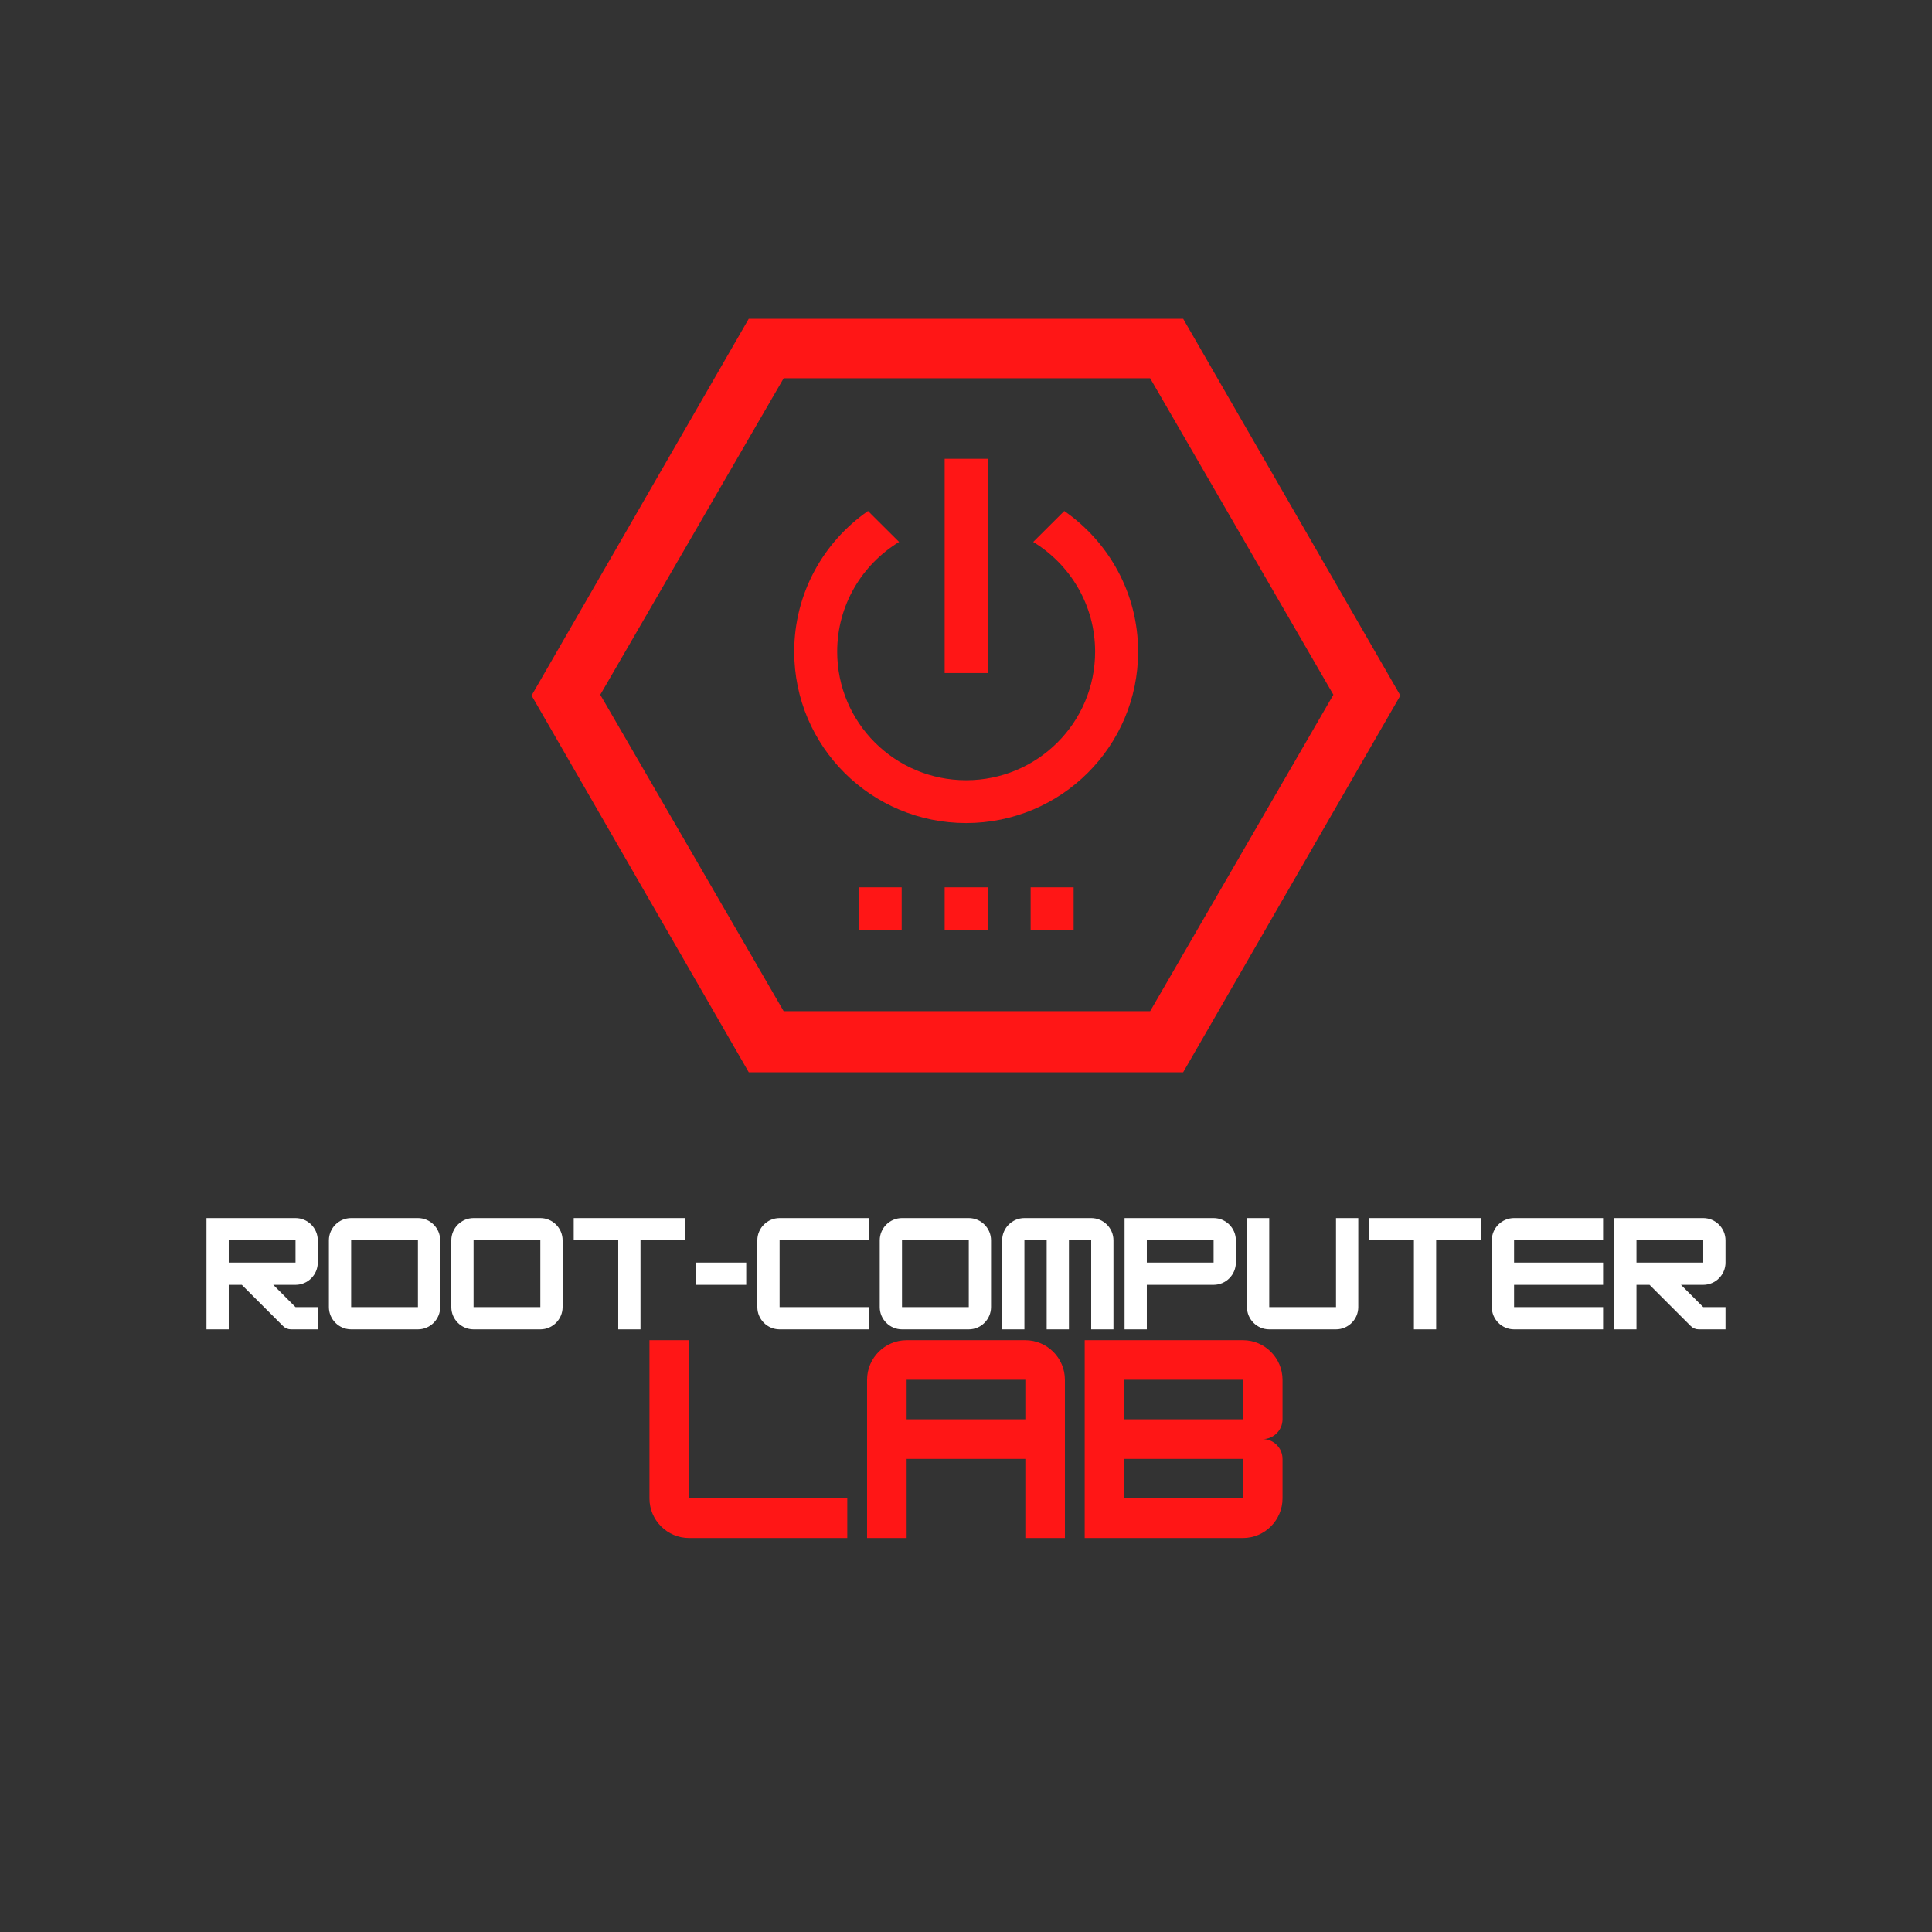 <svg xmlns="http://www.w3.org/2000/svg" xmlns:xlink="http://www.w3.org/1999/xlink" width="500" zoomAndPan="magnify" viewBox="0 0 375 375" height="500" preserveAspectRatio="xMidYMid meet" version="1.0"><rect x="0" y="0" width="375" height="375" fill="#333333" stroke="none"/><defs><g/><clipPath id="58f50d4a41"><path d="M 103.117 61.875 L 271.867 61.875 L 271.867 208.125 L 103.117 208.125 Z M 103.117 61.875 " clip-rule="nonzero"/></clipPath><clipPath id="82b1b05adc"><path d="M 106.926 65.168 L 268.176 65.168 L 268.176 204.668 L 106.926 204.668 Z M 106.926 65.168 " clip-rule="nonzero"/></clipPath><clipPath id="63f1199626"><path d="M 111.176 68.848 L 264.176 68.848 L 264.176 200.848 L 111.176 200.848 Z M 111.176 68.848 " clip-rule="nonzero"/></clipPath><clipPath id="f5d9c29256"><path d="M 154.156 89.055 L 220.906 89.055 L 220.906 180.555 L 154.156 180.555 Z M 154.156 89.055 " clip-rule="nonzero"/></clipPath></defs><g fill="#ffffff" fill-opacity="1"><g transform="translate(39, 258.03)"><g><path d="M 22.68 -17.281 C 22.68 -19.656 20.734 -21.602 18.359 -21.602 L 1.078 -21.602 L 1.078 0 L 5.398 0 L 5.398 -8.641 L 7.938 -8.641 L 15.93 -0.648 C 16.363 -0.215 16.902 0 17.496 0 L 22.68 0 L 22.68 -4.32 L 18.359 -4.32 L 14.039 -8.641 L 18.359 -8.641 C 20.734 -8.641 22.68 -10.586 22.68 -12.961 Z M 18.359 -17.281 L 18.359 -12.961 L 5.398 -12.961 L 5.398 -17.281 Z M 18.359 -17.281 "/></g></g></g><g fill="#ffffff" fill-opacity="1"><g transform="translate(62.76, 258.03)"><g><path d="M 18.359 0 C 20.762 0 22.68 -1.973 22.68 -4.32 L 22.68 -17.281 C 22.68 -19.656 20.734 -21.602 18.359 -21.602 L 5.398 -21.602 C 3.023 -21.602 1.078 -19.656 1.078 -17.281 L 1.078 -4.32 C 1.078 -1.945 3.023 0 5.398 0 Z M 5.398 -17.281 L 18.359 -17.281 L 18.359 -4.32 L 5.398 -4.32 Z M 5.398 -17.281 "/></g></g></g><g fill="#ffffff" fill-opacity="1"><g transform="translate(86.52, 258.03)"><g><path d="M 18.359 0 C 20.762 0 22.68 -1.973 22.68 -4.32 L 22.68 -17.281 C 22.68 -19.656 20.734 -21.602 18.359 -21.602 L 5.398 -21.602 C 3.023 -21.602 1.078 -19.656 1.078 -17.281 L 1.078 -4.32 C 1.078 -1.945 3.023 0 5.398 0 Z M 5.398 -17.281 L 18.359 -17.281 L 18.359 -4.32 L 5.398 -4.32 Z M 5.398 -17.281 "/></g></g></g><g fill="#ffffff" fill-opacity="1"><g transform="translate(110.28, 258.03)"><g><path d="M 22.68 -21.602 L 1.078 -21.602 L 1.078 -17.281 L 9.719 -17.281 L 9.719 0 L 14.039 0 L 14.039 -17.281 L 22.68 -17.281 Z M 22.68 -21.602 "/></g></g></g><g fill="#ffffff" fill-opacity="1"><g transform="translate(134.04, 258.03)"><g><path d="M 10.801 -8.641 L 10.801 -12.961 L 1.078 -12.961 L 1.078 -8.641 Z M 10.801 -8.641 "/></g></g></g><g fill="#ffffff" fill-opacity="1"><g transform="translate(145.92, 258.03)"><g><path d="M 22.68 0 L 22.68 -4.32 L 5.398 -4.32 L 5.398 -17.281 L 22.68 -17.281 L 22.68 -21.602 L 5.398 -21.602 C 3.023 -21.602 1.078 -19.656 1.078 -17.281 L 1.078 -4.32 C 1.078 -1.945 3.023 0 5.398 0 Z M 22.68 0 "/></g></g></g><g fill="#ffffff" fill-opacity="1"><g transform="translate(169.68, 258.03)"><g><path d="M 18.359 0 C 20.762 0 22.68 -1.973 22.68 -4.32 L 22.68 -17.281 C 22.68 -19.656 20.734 -21.602 18.359 -21.602 L 5.398 -21.602 C 3.023 -21.602 1.078 -19.656 1.078 -17.281 L 1.078 -4.32 C 1.078 -1.945 3.023 0 5.398 0 Z M 5.398 -17.281 L 18.359 -17.281 L 18.359 -4.32 L 5.398 -4.32 Z M 5.398 -17.281 "/></g></g></g><g fill="#ffffff" fill-opacity="1"><g transform="translate(193.44, 258.03)"><g><path d="M 5.398 -21.602 C 3.023 -21.602 1.078 -19.656 1.078 -17.281 L 1.078 0 L 5.398 0 L 5.398 -17.281 L 9.719 -17.281 L 9.719 0 L 14.039 0 L 14.039 -17.281 L 18.359 -17.281 L 18.359 0 L 22.68 0 L 22.68 -17.281 C 22.68 -19.656 20.734 -21.602 18.359 -21.602 Z M 5.398 -21.602 "/></g></g></g><g fill="#ffffff" fill-opacity="1"><g transform="translate(217.2, 258.03)"><g><path d="M 18.359 -21.602 L 1.078 -21.602 L 1.078 0 L 5.398 0 L 5.398 -8.641 L 18.359 -8.641 C 20.734 -8.641 22.68 -10.586 22.68 -12.961 L 22.68 -17.281 C 22.68 -19.656 20.734 -21.602 18.359 -21.602 Z M 5.398 -12.961 L 5.398 -17.281 L 18.359 -17.281 L 18.359 -12.961 Z M 5.398 -12.961 "/></g></g></g><g fill="#ffffff" fill-opacity="1"><g transform="translate(240.96, 258.03)"><g><path d="M 18.359 0 C 20.734 0 22.68 -1.945 22.68 -4.32 L 22.68 -21.602 L 18.359 -21.602 L 18.359 -4.32 L 5.398 -4.32 L 5.398 -21.602 L 1.078 -21.602 L 1.078 -4.32 C 1.078 -1.945 3.023 0 5.398 0 Z M 18.359 0 "/></g></g></g><g fill="#ffffff" fill-opacity="1"><g transform="translate(264.72, 258.03)"><g><path d="M 22.68 -21.602 L 1.078 -21.602 L 1.078 -17.281 L 9.719 -17.281 L 9.719 0 L 14.039 0 L 14.039 -17.281 L 22.68 -17.281 Z M 22.68 -21.602 "/></g></g></g><g fill="#ffffff" fill-opacity="1"><g transform="translate(288.48, 258.03)"><g><path d="M 22.68 -21.602 L 5.398 -21.602 C 3.023 -21.602 1.078 -19.656 1.078 -17.281 L 1.078 -4.32 C 1.078 -1.945 3.023 0 5.398 0 L 22.68 0 L 22.68 -4.32 L 5.398 -4.32 L 5.398 -8.641 L 22.68 -8.641 L 22.68 -12.961 L 5.398 -12.961 L 5.398 -17.281 L 22.68 -17.281 Z M 22.68 -21.602 "/></g></g></g><g fill="#ffffff" fill-opacity="1"><g transform="translate(312.24, 258.03)"><g><path d="M 22.68 -17.281 C 22.68 -19.656 20.734 -21.602 18.359 -21.602 L 1.078 -21.602 L 1.078 0 L 5.398 0 L 5.398 -8.641 L 7.938 -8.641 L 15.93 -0.648 C 16.363 -0.215 16.902 0 17.496 0 L 22.68 0 L 22.68 -4.32 L 18.359 -4.32 L 14.039 -8.641 L 18.359 -8.641 C 20.734 -8.641 22.68 -10.586 22.68 -12.961 Z M 18.359 -17.281 L 18.359 -12.961 L 5.398 -12.961 L 5.398 -17.281 Z M 18.359 -17.281 "/></g></g></g><g fill="#ff1616" fill-opacity="1"><g transform="translate(124.137, 298.53)"><g><path d="M 40.32 0 L 40.32 -7.68 L 9.602 -7.68 L 9.602 -38.398 L 1.922 -38.398 L 1.922 -7.68 C 1.922 -3.457 5.375 0 9.602 0 Z M 40.32 0 "/></g></g></g><g fill="#ff1616" fill-opacity="1"><g transform="translate(166.377, 298.53)"><g><path d="M 9.602 -38.398 C 5.375 -38.398 1.922 -34.945 1.922 -30.719 L 1.922 0 L 9.602 0 L 9.602 -15.359 L 32.641 -15.359 L 32.641 0 L 40.32 0 L 40.32 -30.719 C 40.32 -34.945 36.863 -38.398 32.641 -38.398 Z M 9.602 -30.719 L 32.641 -30.719 L 32.641 -23.039 L 9.602 -23.039 Z M 9.602 -30.719 "/></g></g></g><g fill="#ff1616" fill-opacity="1"><g transform="translate(208.617, 298.53)"><g><path d="M 40.32 -30.719 C 40.32 -34.895 36.91 -38.398 32.641 -38.398 L 1.922 -38.398 L 1.922 0 L 32.641 0 C 36.91 0 40.32 -3.504 40.32 -7.68 L 40.32 -15.359 C 40.32 -17.473 38.594 -19.199 36.48 -19.199 C 38.594 -19.199 40.32 -20.93 40.32 -23.039 Z M 32.641 -30.719 L 32.641 -23.039 L 9.602 -23.039 L 9.602 -30.719 Z M 9.602 -7.68 L 9.602 -15.359 L 32.641 -15.359 L 32.641 -7.68 Z M 9.602 -7.68 "/></g></g></g><g clip-path="url(#58f50d4a41)"><path fill="#ff1616" d="M 226.719 66.941 L 265.945 135 L 226.719 203.059 L 148.27 203.059 L 109.008 135 L 148.27 66.941 L 226.719 66.941 M 229.652 61.875 L 145.332 61.875 L 103.176 135 L 145.332 208.125 L 229.652 208.125 L 271.812 135 Z M 229.652 61.875 " fill-opacity="1" fill-rule="nonzero"/></g><g clip-path="url(#82b1b05adc)"><path fill="#ff1616" d="M 225.035 70 L 262.52 134.918 L 225.035 199.836 L 150.066 199.836 L 112.551 134.918 L 150.066 70 L 225.035 70 M 227.84 65.168 L 147.262 65.168 L 106.977 134.918 L 147.262 204.668 L 227.84 204.668 L 268.125 134.918 Z M 227.84 65.168 " fill-opacity="1" fill-rule="nonzero"/></g><g clip-path="url(#63f1199626)"><path fill="#ff1616" d="M 223.242 73.422 L 258.809 134.848 L 223.242 196.273 L 152.109 196.273 L 116.512 134.848 L 152.109 73.422 L 223.242 73.422 M 225.902 68.848 L 149.449 68.848 L 111.223 134.848 L 149.449 200.848 L 225.902 200.848 L 264.133 134.848 Z M 225.902 68.848 " fill-opacity="1" fill-rule="nonzero"/></g><g clip-path="url(#f5d9c29256)"><path fill="#ff1616" d="M 166.672 180.555 L 175.016 180.555 L 175.016 172.234 L 166.672 172.234 Z M 183.359 180.555 L 191.703 180.555 L 191.703 172.234 L 183.359 172.234 Z M 191.703 89.055 L 183.359 89.055 L 183.359 130.645 L 191.703 130.645 Z M 206.574 99.184 L 200.547 105.191 C 207.742 109.582 212.562 117.461 212.562 126.484 C 212.562 140.273 201.359 151.441 187.531 151.441 C 173.699 151.441 162.5 140.273 162.5 126.484 C 162.5 117.461 167.316 109.582 174.516 105.191 L 168.484 99.184 C 159.828 105.191 154.156 115.176 154.156 126.484 C 154.156 144.867 169.09 159.758 187.531 159.758 C 205.969 159.758 220.906 144.867 220.906 126.484 C 220.906 115.176 215.23 105.191 206.574 99.184 Z M 200.047 180.555 L 208.391 180.555 L 208.391 172.234 L 200.047 172.234 Z M 200.047 180.555 " fill-opacity="1" fill-rule="nonzero"/></g></svg>